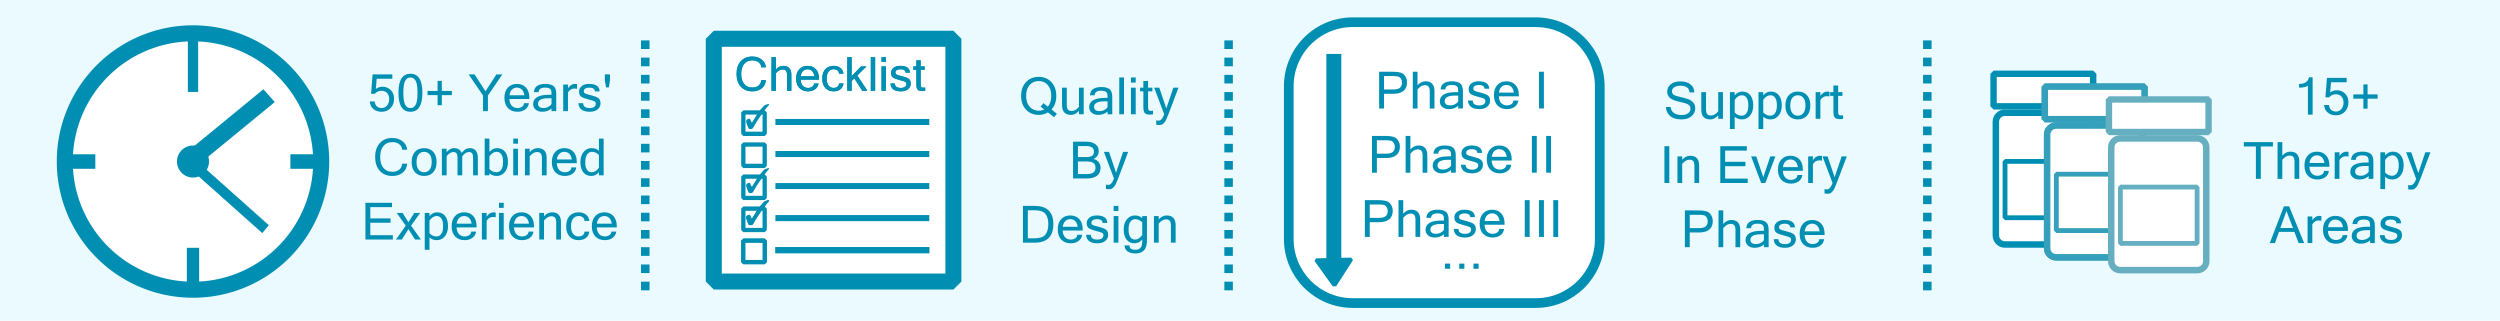 <svg xmlns:inkscape="http://www.inkscape.org/namespaces/inkscape" xmlns:sodipodi="http://sodipodi.sourceforge.net/DTD/sodipodi-0.dtd" xmlns="http://www.w3.org/2000/svg" xmlns:svg="http://www.w3.org/2000/svg" width="780" height="100" viewBox="0 0 206.375 26.458" id="svg1" xml:space="preserve"><defs id="defs1"><rect x="339.394" y="167.424" width="154.545" height="172.727" id="rect2"></rect><rect x="400.704" y="15.493" width="93.662" height="78.169" id="rect67"></rect><rect x="261.881" y="17.327" width="160.891" height="77.723" id="rect13"></rect><rect x="145.049" y="30.198" width="111.386" height="54.455" id="rect12"></rect><rect x="63.861" y="42.079" width="56.931" height="35.644" id="rect10"></rect><rect x="261.881" y="17.327" width="160.891" height="77.723" id="rect17"></rect><rect x="261.881" y="17.327" width="160.891" height="77.723" id="rect65"></rect><rect x="261.881" y="17.327" width="160.891" height="77.723" id="rect83"></rect><rect x="339.394" y="167.424" width="154.545" height="172.727" id="rect7"></rect></defs><g id="layer1"><path id="rect1" style="fill:#ebfaff;stroke-width:2.039;stroke-linecap:square;stroke-linejoin:bevel;stroke-miterlimit:0" d="M 0,0 H 206.375 V 26.458 H 0 Z"></path><path id="path1" style="fill:#ffffff;stroke:#008fb3;stroke-width:1.323;stroke-linecap:square;stroke-linejoin:bevel;stroke-miterlimit:0" d="M 26.516,13.334 A 10.583,10.583 0 0 1 15.933,23.917 10.583,10.583 0 0 1 5.349,13.334 10.583,10.583 0 0 1 15.933,2.751 10.583,10.583 0 0 1 26.516,13.334 Z"></path><path style="fill:#00acb3;fill-opacity:1;stroke:#008fb3;stroke-width:0.851;stroke-linecap:square;stroke-linejoin:bevel;stroke-miterlimit:0;stroke-opacity:1;stroke-dasharray:none" d="m 20.695,2.751 c 0,1.353 0,2.707 0,4.06" id="path2" transform="matrix(1,0,0,0.871,-4.763,1.284)"></path><path style="fill:#00acb3;fill-opacity:1;stroke:#008fb3;stroke-width:1.015;stroke-linecap:square;stroke-linejoin:bevel;stroke-miterlimit:0;stroke-opacity:1;stroke-dasharray:none" d="m 20.695,2.751 c 0,1.353 0,2.707 0,4.06" id="path3" transform="matrix(1,0,0,0.612,-4.763,19.083)"></path><path style="fill:#00acb3;fill-opacity:1;stroke:#008fb3;stroke-width:1.203;stroke-linecap:square;stroke-linejoin:bevel;stroke-miterlimit:0;stroke-opacity:1;stroke-dasharray:none" d="m 20.695,2.751 c 0,1.353 0,2.707 0,4.06" id="path6" transform="matrix(0,1,-0.436,0,27.202,-7.361)"></path><path style="fill:#00acb3;fill-opacity:1;stroke:#008fb3;stroke-width:1.203;stroke-linecap:square;stroke-linejoin:bevel;stroke-miterlimit:0;stroke-opacity:1;stroke-dasharray:none" d="m 20.695,2.751 c 0,1.353 0,2.707 0,4.06" id="path8" transform="matrix(0,1,-0.436,0,8.807,-7.361)"></path><path d="m 306.783,24.824 q 0.852,-0.688 2.125,-0.688 1.43,0 2.492,1.016 1.062,1.008 1.062,2.695 0,1.766 -1.07,2.93 -1.062,1.156 -2.836,1.156 -1.453,0 -2.484,-0.805 -1.031,-0.805 -1.195,-2.398 h 1.523 q 0.125,1.039 0.719,1.547 0.602,0.5 1.438,0.5 1.062,0 1.719,-0.805 0.664,-0.805 0.664,-1.992 0,-1.203 -0.672,-1.898 -0.672,-0.695 -1.742,-0.695 -1.227,0 -2.078,0.945 h -1.156 l 0.484,-6.047 h 6.141 v 1.359 h -4.883 z m 10.766,-4.734 q 3.734,0 3.734,5.938 0,5.906 -3.734,5.906 -3.727,0 -3.727,-5.906 0,-5.938 3.727,-5.938 z m 0,10.688 q 1.086,0 1.648,-1.047 0.562,-1.047 0.562,-3.703 0,-2.664 -0.562,-3.719 -0.562,-1.062 -1.648,-1.062 -1.078,0 -1.641,1.062 -0.562,1.055 -0.562,3.719 0,2.656 0.562,3.703 0.562,1.047 1.641,1.047 z m 12.914,-4.031 h -3.133 v 3.133 h -1.312 v -3.133 h -3.133 v -1.312 h 3.133 v -3.133 h 1.312 v 3.133 h 3.133 z m 0.883,4.992 z m 14.844,-11.453 -4.5,6.602 v 4.852 h -1.516 V 26.887 l -4.5,-6.602 h 1.844 l 3.422,5.273 3.406,-5.273 z m 4.688,11.648 q -1.828,0 -2.938,-1.141 -1.109,-1.148 -1.109,-3.195 0,-2.031 1.07,-3.18 1.078,-1.156 2.812,-1.156 1.773,0 2.828,1.133 1.062,1.133 1.062,3.203 v 0.352 h -6.242 q 0.094,1.438 0.789,2.133 0.703,0.695 1.727,0.695 0.773,0 1.391,-0.391 0.625,-0.398 0.656,-1.125 h 1.523 q -0.172,1.281 -1.164,1.977 -0.984,0.695 -2.406,0.695 z m 2.172,-5.141 q -0.18,-1.195 -0.805,-1.789 -0.625,-0.594 -1.531,-0.594 -0.883,0 -1.516,0.594 -0.633,0.586 -0.805,1.789 z m 8.453,2.766 v -1.836 h -1.008 q -3.203,0 -3.203,1.742 0,0.633 0.469,0.977 0.469,0.336 1.266,0.336 0.727,0 1.406,-0.328 0.68,-0.328 1.07,-0.891 z m 0,1.328 q -1.125,1.047 -2.898,1.047 -1.234,0 -2.031,-0.664 -0.797,-0.672 -0.797,-1.727 0,-2.906 5.008,-2.906 h 0.719 q 0,-0.891 -0.094,-1.289 -0.094,-0.406 -0.523,-0.672 -0.43,-0.266 -1.367,-0.266 -1.969,0 -2.031,1.406 h -1.469 q 0.164,-2.555 3.578,-2.555 1.594,0 2.484,0.633 0.891,0.633 0.891,2.484 v 5.359 h -1.469 z m 7.953,-6.094 q -0.312,-0.094 -0.898,-0.094 -1.125,0 -1.93,1.18 v 5.859 h -1.477 V 23.449 h 1.477 v 1.156 q 0.93,-1.344 2.156,-1.344 0.312,0 0.672,0.062 z m 3.984,7.141 q -3.398,0 -3.555,-2.672 h 1.477 q 0.016,1.516 2.062,1.516 0.914,0 1.391,-0.375 0.484,-0.383 0.484,-0.953 0,-0.562 -0.469,-0.789 -0.469,-0.234 -1.938,-0.602 -1.461,-0.367 -2.141,-0.82 -0.672,-0.453 -0.672,-1.594 0,-1.031 0.836,-1.703 0.844,-0.68 2.25,-0.68 3.258,0 3.328,2.32 h -1.469 q -0.078,-1.172 -1.758,-1.172 -0.742,0 -1.234,0.281 -0.484,0.281 -0.484,0.82 0,0.484 0.375,0.703 0.375,0.211 1.875,0.578 1.508,0.359 2.234,0.844 0.734,0.484 0.734,1.672 0,1.133 -0.906,1.883 -0.898,0.742 -2.422,0.742 z m 6.273,-9.781 -0.352,2.195 h -0.867 l -0.383,-2.195 v -1.867 h 1.602 z m -67.82,29.781 q -2.43,0 -3.883,-1.594 -1.445,-1.602 -1.445,-4.328 0,-2.727 1.445,-4.32 1.453,-1.602 3.883,-1.602 1.867,0 3.18,1.008 1.312,1.008 1.477,2.656 h -1.562 q -0.094,-1.086 -0.945,-1.727 -0.844,-0.641 -2.133,-0.641 -1.742,0 -2.758,1.203 -1.016,1.195 -1.016,3.422 0,2.219 1.008,3.422 1.008,1.203 2.734,1.203 1.344,0 2.172,-0.656 0.828,-0.656 0.938,-1.875 h 1.562 q -0.164,1.828 -1.438,2.828 -1.273,1 -3.219,1 z m 9.922,-8.672 q 1.773,0 2.828,1.133 1.062,1.133 1.062,3.203 0,2.062 -1.062,3.203 -1.055,1.133 -2.828,1.133 -1.766,0 -2.828,-1.133 -1.055,-1.141 -1.055,-3.203 0,-2.07 1.055,-3.203 1.062,-1.133 2.828,-1.133 z m 0,7.516 q 1.055,0 1.711,-0.797 0.656,-0.805 0.656,-2.383 0,-1.586 -0.656,-2.383 -0.656,-0.805 -1.711,-0.805 -1.055,0 -1.711,0.805 -0.656,0.797 -0.656,2.383 0,1.578 0.656,2.383 0.656,0.797 1.711,0.797 z m 16.742,0.961 h -1.477 v -5.359 q 0,-1.031 -0.297,-1.469 -0.297,-0.438 -0.992,-0.438 -1.07,0 -2.102,1.328 v 5.938 h -1.469 v -5.359 q 0,-1.031 -0.297,-1.469 -0.297,-0.438 -1,-0.438 -1.07,0 -2.094,1.328 v 5.938 h -1.477 V 43.449 h 1.477 v 1.055 q 1.047,-1.242 2.32,-1.242 1.82,0 2.32,1.5 0.828,-0.977 1.406,-1.234 0.578,-0.266 1.133,-0.266 2.547,0 2.547,3.055 z m 3.602,-7.297 q 0.984,-1.18 2.367,-1.18 1.625,0 2.516,1.156 0.891,1.148 0.891,3.109 0,2.039 -1,3.227 -0.992,1.18 -2.508,1.18 -1.344,0 -2.266,-0.836 v 0.641 h -1.477 V 40.285 h 1.477 z m 0,5.328 q 0.945,1.008 2.172,1.008 0.953,0 1.516,-0.812 0.562,-0.82 0.562,-2.438 0,-1.531 -0.531,-2.32 -0.531,-0.797 -1.484,-0.797 -1.227,0 -2.234,1.422 z m 8.898,1.969 h -1.477 V 43.449 h 1.477 z m 0,-9.859 h -1.477 v -1.594 h 1.477 z m 3.648,2.625 q 1.102,-1.242 2.477,-1.242 2.805,0 2.805,3.055 v 5.422 h -1.477 v -5.359 q 0,-1.016 -0.367,-1.461 -0.359,-0.445 -1.188,-0.445 -1.125,0 -2.25,1.328 v 5.938 h -1.477 V 43.449 h 1.477 z m 10.945,7.43 q -1.828,0 -2.938,-1.141 -1.109,-1.148 -1.109,-3.195 0,-2.031 1.07,-3.18 1.078,-1.156 2.812,-1.156 1.773,0 2.828,1.133 1.062,1.133 1.062,3.203 v 0.352 h -6.242 q 0.094,1.438 0.789,2.133 0.703,0.695 1.727,0.695 0.773,0 1.391,-0.391 0.625,-0.398 0.656,-1.125 h 1.523 q -0.172,1.281 -1.164,1.977 -0.984,0.695 -2.406,0.695 z m 2.172,-5.141 q -0.18,-1.195 -0.805,-1.789 -0.625,-0.594 -1.531,-0.594 -0.883,0 -1.516,0.594 -0.633,0.586 -0.805,1.789 z m 8.453,2.562 v -3.938 q -0.953,-1.008 -2.18,-1.008 -0.945,0 -1.516,0.82 -0.562,0.812 -0.562,2.43 0,1.531 0.531,2.328 0.539,0.789 1.484,0.789 1.234,0 2.242,-1.422 z m 0,1.391 q -0.984,1.188 -2.367,1.188 -1.625,0 -2.516,-1.156 -0.891,-1.156 -0.891,-3.117 0,-2.031 0.992,-3.211 1,-1.188 2.508,-1.188 1.344,0 2.273,0.828 v -3.805 h 1.469 v 11.453 h -1.469 z m -64.199,20.992 h -8.539 V 60.285 h 8.273 v 1.359 h -6.758 v 3.5 h 6.32 v 1.359 h -6.32 v 3.875 h 7.023 z m 8.742,0 h -1.828 l -2.062,-3.234 -2.062,3.234 h -1.828 l 3.062,-4.305 -2.82,-3.984 h 1.828 l 1.82,2.898 1.82,-2.898 h 1.828 l -2.82,3.969 z m 2.672,-7.297 q 0.984,-1.18 2.367,-1.18 1.625,0 2.516,1.156 0.891,1.148 0.891,3.109 0,2.039 -1,3.227 -0.992,1.18 -2.508,1.18 -1.344,0 -2.266,-0.836 v 3.828 h -1.477 V 63.449 h 1.477 z m 0,5.328 q 0.945,1.008 2.172,1.008 0.953,0 1.516,-0.812 0.562,-0.82 0.562,-2.438 0,-1.531 -0.531,-2.32 -0.531,-0.797 -1.484,-0.797 -1.227,0 -2.234,1.422 z m 10.945,2.164 q -1.828,0 -2.938,-1.141 -1.109,-1.148 -1.109,-3.195 0,-2.031 1.07,-3.18 1.078,-1.156 2.812,-1.156 1.773,0 2.828,1.133 1.062,1.133 1.062,3.203 v 0.352 h -6.242 q 0.094,1.438 0.789,2.133 0.703,0.695 1.727,0.695 0.773,0 1.391,-0.391 0.625,-0.398 0.656,-1.125 h 1.523 q -0.172,1.281 -1.164,1.977 -0.984,0.695 -2.406,0.695 z m 2.172,-5.141 q -0.18,-1.195 -0.805,-1.789 -0.625,-0.594 -1.531,-0.594 -0.883,0 -1.516,0.594 -0.633,0.586 -0.805,1.789 z m 7.508,-2 q -0.312,-0.094 -0.898,-0.094 -1.125,0 -1.93,1.18 v 5.859 h -1.477 V 63.449 h 1.477 v 1.156 q 0.93,-1.344 2.156,-1.344 0.312,0 0.672,0.062 z m 2.5,6.945 h -1.477 V 63.449 h 1.477 z m 0,-9.859 h -1.477 v -1.594 h 1.477 z m 5.695,10.055 q -1.828,0 -2.938,-1.141 -1.109,-1.148 -1.109,-3.195 0,-2.031 1.07,-3.18 1.078,-1.156 2.812,-1.156 1.773,0 2.828,1.133 1.062,1.133 1.062,3.203 v 0.352 h -6.242 q 0.094,1.438 0.789,2.133 0.703,0.695 1.727,0.695 0.773,0 1.391,-0.391 0.625,-0.398 0.656,-1.125 h 1.523 q -0.172,1.281 -1.164,1.977 -0.984,0.695 -2.406,0.695 z m 2.172,-5.141 q -0.18,-1.195 -0.805,-1.789 -0.625,-0.594 -1.531,-0.594 -0.883,0 -1.516,0.594 -0.633,0.586 -0.805,1.789 z m 4.68,-2.289 q 1.102,-1.242 2.477,-1.242 2.805,0 2.805,3.055 v 5.422 h -1.477 v -5.359 q 0,-1.016 -0.367,-1.461 -0.359,-0.445 -1.188,-0.445 -1.125,0 -2.25,1.328 v 5.938 h -1.477 V 63.449 h 1.477 z m 10.781,7.43 q -1.766,0 -2.828,-1.133 -1.055,-1.141 -1.055,-3.203 0,-2.07 1.055,-3.203 1.062,-1.133 2.828,-1.133 1.359,0 2.266,0.688 0.914,0.688 1.078,1.984 h -1.516 q -0.031,-0.742 -0.562,-1.133 -0.523,-0.391 -1.266,-0.391 -1.055,0 -1.711,0.805 -0.656,0.797 -0.656,2.383 0,1.578 0.656,2.383 0.656,0.797 1.711,0.797 0.742,0 1.266,-0.391 0.531,-0.391 0.562,-1.125 h 1.516 q -0.164,1.297 -1.078,1.984 -0.906,0.688 -2.266,0.688 z m 8.164,0 q -1.828,0 -2.938,-1.141 -1.109,-1.148 -1.109,-3.195 0,-2.031 1.07,-3.18 1.078,-1.156 2.812,-1.156 1.773,0 2.828,1.133 1.062,1.133 1.062,3.203 v 0.352 h -6.242 q 0.094,1.438 0.789,2.133 0.703,0.695 1.727,0.695 0.773,0 1.391,-0.391 0.625,-0.398 0.656,-1.125 h 1.523 q -0.172,1.281 -1.164,1.977 -0.984,0.695 -2.406,0.695 z m 2.172,-5.141 q -0.18,-1.195 -0.805,-1.789 -0.625,-0.594 -1.531,-0.594 -0.883,0 -1.516,0.594 -0.633,0.586 -0.805,1.789 z" id="text13" style="font-size:16px;font-family:'Microsoft Sans Serif';-inkscape-font-specification:'Microsoft Sans Serif, Normal';text-align:center;white-space:pre;fill:#008fb3;stroke:#008fb3;stroke-width:0;stroke-linecap:square;stroke-linejoin:bevel;stroke-miterlimit:0" transform="matrix(0.265,0,0,0.265,-50.271,0.764)"></path><g id="text17" style="font-size:16px;font-family:'Microsoft Sans Serif';-inkscape-font-specification:'Microsoft Sans Serif, Normal';text-align:center;white-space:pre;fill:#008fb3;stroke:#008fb3;stroke-width:0;stroke-linecap:square;stroke-linejoin:bevel;stroke-miterlimit:0" transform="matrix(0.265,0,0,0.265,-2.0333333e-7,1.021)"><path d="m 329.24,31.582 -0.898,1.07 -1.891,-1.492 q -1.273,0.773 -2.875,0.773 -2.414,0 -3.953,-1.625 -1.539,-1.633 -1.539,-4.297 0,-2.672 1.539,-4.297 1.539,-1.625 3.953,-1.625 2.406,0 3.938,1.625 1.531,1.625 1.531,4.297 0,2.594 -1.484,4.258 z m -2.82,-2.211 q 1.055,-1.25 1.055,-3.359 0,-2.188 -1.094,-3.406 -1.094,-1.219 -2.789,-1.219 -1.727,0 -2.836,1.219 -1.102,1.219 -1.102,3.406 0,2.18 1.102,3.406 1.102,1.219 2.805,1.219 0.906,0 1.727,-0.383 l -1.141,-0.898 0.898,-1.07 z m 9.695,1.312 q -1.102,1.25 -2.477,1.25 -2.805,0 -2.805,-3.062 V 23.449 h 1.477 v 5.359 q 0,1.016 0.359,1.461 0.359,0.445 1.188,0.445 1.234,0 2.258,-1.328 v -5.938 h 1.469 v 8.289 h -1.469 z m 8.898,-1.125 v -1.836 h -1.008 q -3.203,0 -3.203,1.742 0,0.633 0.469,0.977 0.469,0.336 1.266,0.336 0.727,0 1.406,-0.328 0.68,-0.328 1.07,-0.891 z m 0,1.328 q -1.125,1.047 -2.898,1.047 -1.234,0 -2.031,-0.664 -0.797,-0.672 -0.797,-1.727 0,-2.906 5.008,-2.906 h 0.719 q 0,-0.891 -0.094,-1.289 -0.094,-0.406 -0.523,-0.672 -0.43,-0.266 -1.367,-0.266 -1.969,0 -2.031,1.406 h -1.469 q 0.164,-2.555 3.578,-2.555 1.594,0 2.484,0.633 0.891,0.633 0.891,2.484 v 5.359 h -1.469 z m 5.125,0.852 h -1.477 V 20.285 h 1.477 z m 3.648,0 h -1.477 V 23.449 h 1.477 z m 0,-9.859 h -1.477 v -1.594 h 1.477 z m 5.391,9.875 q -0.484,0.094 -1.055,0.094 -0.906,0 -1.328,-0.32 -0.422,-0.328 -0.523,-0.836 -0.102,-0.508 -0.102,-1.383 V 24.605 h -1.023 v -1.156 h 1.023 v -2.062 h 1.469 v 2.062 h 1.344 v 1.156 h -1.344 v 4.781 q 0,0.852 0.211,1.086 0.219,0.227 0.594,0.227 0.383,0 0.734,-0.062 z m 1.695,1.984 q 1.094,0 1.789,-2 L 359.529,23.449 h 1.594 l 2.195,6.484 2.195,-6.484 h 1.594 l -3.133,8.289 q -0.453,1.188 -0.773,1.828 -0.312,0.648 -0.828,1.086 -0.508,0.445 -1.25,0.445 -0.555,0 -0.953,-0.109 v -1.359 q 0.344,0.109 0.703,0.109 z" id="path15"></path><path d="m 342.834,48.41 q 0,1.609 -1.094,2.469 -1.094,0.859 -3.18,0.859 h -4.289 V 40.285 h 4.078 q 1.828,0 2.875,0.781 1.047,0.781 1.047,2.141 0,1.656 -1.648,2.453 1.109,0.281 1.656,1.039 0.555,0.75 0.555,1.711 z m -7.047,-3.328 h 2.547 q 1.258,0 1.852,-0.398 0.594,-0.406 0.594,-1.344 0,-0.844 -0.578,-1.266 -0.578,-0.43 -2.008,-0.43 h -2.406 z m 0,5.297 h 2.758 q 2.719,0 2.719,-1.969 0,-1.023 -0.633,-1.492 -0.625,-0.477 -2.281,-0.477 h -2.562 z m 9.43,3.359 q 1.094,0 1.789,-2 l -3.133,-8.289 h 1.594 l 2.195,6.484 2.195,-6.484 h 1.594 l -3.133,8.289 q -0.453,1.188 -0.773,1.828 -0.312,0.648 -0.828,1.086 -0.508,0.445 -1.25,0.445 -0.555,0 -0.953,-0.109 v -1.359 q 0.344,0.109 0.703,0.109 z" id="path16"></path><path d="m 318.658,60.285 h 3.633 q 5.836,0 5.836,5.664 0,5.789 -5.836,5.789 h -3.633 z m 1.516,10.094 h 2.086 q 2.492,0 3.398,-1.156 0.906,-1.164 0.906,-3.273 0,-2.055 -0.906,-3.18 -0.898,-1.125 -3.398,-1.125 h -2.086 z m 13.367,1.555 q -1.828,0 -2.938,-1.141 -1.109,-1.148 -1.109,-3.195 0,-2.031 1.07,-3.18 1.078,-1.156 2.812,-1.156 1.773,0 2.828,1.133 1.062,1.133 1.062,3.203 v 0.352 h -6.242 q 0.094,1.438 0.789,2.133 0.703,0.695 1.727,0.695 0.773,0 1.391,-0.391 0.625,-0.398 0.656,-1.125 h 1.523 q -0.172,1.281 -1.164,1.977 -0.984,0.695 -2.406,0.695 z m 2.172,-5.141 q -0.18,-1.195 -0.805,-1.789 -0.625,-0.594 -1.531,-0.594 -0.883,0 -1.516,0.594 -0.633,0.586 -0.805,1.789 z m 6.164,5.141 q -3.398,0 -3.555,-2.672 h 1.477 q 0.016,1.516 2.062,1.516 0.914,0 1.391,-0.375 0.484,-0.383 0.484,-0.953 0,-0.562 -0.469,-0.789 -0.469,-0.234 -1.938,-0.602 -1.461,-0.367 -2.141,-0.82 -0.672,-0.453 -0.672,-1.594 0,-1.031 0.836,-1.703 0.844,-0.68 2.25,-0.68 3.258,0 3.328,2.32 h -1.469 q -0.078,-1.172 -1.758,-1.172 -0.742,0 -1.234,0.281 -0.484,0.281 -0.484,0.82 0,0.484 0.375,0.703 0.375,0.211 1.875,0.578 1.508,0.359 2.234,0.844 0.734,0.484 0.734,1.672 0,1.133 -0.906,1.883 -0.898,0.742 -2.422,0.742 z m 6.516,-0.195 h -1.477 V 63.449 h 1.477 z m 0,-9.859 h -1.477 v -1.594 h 1.477 z m 8.891,9.219 q 0,4 -3.609,4 -1.562,0 -2.469,-0.68 -0.898,-0.68 -0.898,-1.828 h 1.523 q 0,1.359 1.828,1.359 1.031,0 1.594,-0.57 0.562,-0.562 0.562,-2.219 v -0.414 q -0.984,1.188 -2.367,1.188 -1.625,0 -2.516,-1.156 -0.891,-1.156 -0.891,-3.117 0,-2.031 0.992,-3.211 1,-1.188 2.508,-1.188 1.344,0 2.273,0.828 V 63.449 h 1.469 z m -1.469,-1.742 v -3.938 q -0.953,-1.008 -2.18,-1.008 -0.945,0 -1.516,0.82 -0.562,0.812 -0.562,2.43 0,1.531 0.531,2.328 0.539,0.789 1.484,0.789 1.234,0 2.242,-1.422 z m 5.125,-4.852 q 1.102,-1.242 2.477,-1.242 2.805,0 2.805,3.055 v 5.422 h -1.477 v -5.359 q 0,-1.016 -0.367,-1.461 -0.359,-0.445 -1.188,-0.445 -1.125,0 -2.25,1.328 v 5.938 h -1.477 V 63.449 h 1.477 z" id="path17"></path></g><path id="rect24" style="fill:#ffffff;stroke:#008fb3;stroke-width:1.323;stroke-linecap:square;stroke-linejoin:bevel;stroke-miterlimit:0" d="M 58.923,3.201 H 78.702 V 23.241 H 58.923 Z"></path><path id="rect35" style="fill:#ffffff;stroke:#008fb3;stroke-width:0.354;stroke-linecap:square;stroke-linejoin:bevel;stroke-miterlimit:0" d="m 61.362,9.285 h 1.763 v 1.763 h -1.763 z"></path><path style="fill:#ff0000;fill-opacity:1;stroke:#008fb3;stroke-width:0.5;stroke-linecap:square;stroke-linejoin:bevel;stroke-miterlimit:0;stroke-dasharray:none;stroke-opacity:1" d="m 66.203,1.426 c 4.068,0 8.135,0 12.203,0" id="path35" transform="translate(-1.943,8.642)"></path><path id="rect36" style="fill:#ffffff;stroke:#008fb3;stroke-width:0.354;stroke-linecap:square;stroke-linejoin:bevel;stroke-miterlimit:0" d="m 61.362,11.931 h 1.763 v 1.763 h -1.763 z"></path><path style="fill:#ff0000;fill-opacity:1;stroke:#008fb3;stroke-width:0.5;stroke-linecap:square;stroke-linejoin:bevel;stroke-miterlimit:0;stroke-dasharray:none;stroke-opacity:1" d="m 66.203,1.426 c 4.068,0 8.135,0 12.203,0" id="path36" transform="translate(-1.943,11.288)"></path><path id="rect38" style="fill:#ffffff;stroke:#008fb3;stroke-width:0.354;stroke-linecap:square;stroke-linejoin:bevel;stroke-miterlimit:0" d="m 61.362,14.577 h 1.763 v 1.763 h -1.763 z"></path><path style="fill:#ff0000;fill-opacity:1;stroke:#008fb3;stroke-width:0.5;stroke-linecap:square;stroke-linejoin:bevel;stroke-miterlimit:0;stroke-dasharray:none;stroke-opacity:1" d="m 66.203,1.426 c 4.068,0 8.135,0 12.203,0" id="path38" transform="translate(-1.943,13.934)"></path><path id="rect40" style="fill:#ffffff;stroke:#008fb3;stroke-width:0.354;stroke-linecap:square;stroke-linejoin:bevel;stroke-miterlimit:0" d="m 61.362,17.223 h 1.763 v 1.763 h -1.763 z"></path><path style="fill:#ff0000;fill-opacity:1;stroke:#008fb3;stroke-width:0.5;stroke-linecap:square;stroke-linejoin:bevel;stroke-miterlimit:0;stroke-dasharray:none;stroke-opacity:1" d="m 66.203,1.426 c 4.068,0 8.135,0 12.203,0" id="path40" transform="translate(-1.943,16.58)"></path><path id="rect42" style="fill:#ffffff;stroke:#008fb3;stroke-width:0.354;stroke-linecap:square;stroke-linejoin:bevel;stroke-miterlimit:0" d="m 61.362,19.869 h 1.763 v 1.763 h -1.763 z"></path><path style="fill:#ff0000;fill-opacity:1;stroke:#008fb3;stroke-width:0.5;stroke-linecap:square;stroke-linejoin:bevel;stroke-miterlimit:0;stroke-dasharray:none;stroke-opacity:1" d="m 66.203,1.426 c 4.068,0 8.135,0 12.203,0" id="path42" transform="translate(-1.943,19.226)"></path><path id="rect44" style="fill:#ffffff;stroke:#008fb3;stroke-width:0.354;stroke-linecap:square;stroke-linejoin:bevel;stroke-miterlimit:0" d="m 61.362,19.869 h 1.763 v 1.763 h -1.763 z"></path><path style="fill:#ff0000;fill-opacity:1;stroke:#008fb3;stroke-width:0.5;stroke-linecap:square;stroke-linejoin:bevel;stroke-miterlimit:0;stroke-dasharray:none;stroke-opacity:1" d="m 66.203,1.426 c 4.068,0 8.135,0 12.203,0" id="path44" transform="translate(-1.943,19.226)"></path><path style="font-size:3.881px;font-family:'Microsoft Sans Serif';-inkscape-font-specification:'Microsoft Sans Serif, Normal';text-align:center;text-anchor:middle;fill:#008fb3;stroke-width:0.5;stroke-linecap:square;stroke-linejoin:bevel;stroke-miterlimit:0" d="m 62.096,7.54 q -0.589,0 -0.942,-0.387 -0.351,-0.388 -0.351,-1.05 0,-0.661 0.351,-1.048 0.352,-0.388 0.942,-0.388 0.453,0 0.771,0.244 0.318,0.244 0.358,0.644 h -0.379 q -0.023,-0.263 -0.229,-0.419 -0.205,-0.155 -0.517,-0.155 -0.423,0 -0.669,0.292 -0.246,0.29 -0.246,0.83 0,0.538 0.244,0.83 0.244,0.292 0.663,0.292 0.326,0 0.527,-0.159 0.201,-0.159 0.227,-0.455 h 0.379 Q 63.186,7.055 62.877,7.298 62.568,7.54 62.096,7.54 Z m 1.95,-1.802 q 0.267,-0.301 0.601,-0.301 0.68,0 0.68,0.741 V 7.493 H 64.969 V 6.193 q 0,-0.246 -0.089,-0.354 -0.087,-0.108 -0.288,-0.108 -0.273,0 -0.546,0.322 V 7.493 H 63.688 V 4.715 h 0.358 z m 2.655,1.802 q -0.443,0 -0.712,-0.277 -0.269,-0.279 -0.269,-0.775 0,-0.493 0.26,-0.771 0.261,-0.28 0.682,-0.28 0.43,0 0.686,0.275 0.258,0.275 0.258,0.777 v 0.085 h -1.514 q 0.023,0.349 0.191,0.517 0.171,0.169 0.419,0.169 0.188,0 0.337,-0.095 0.152,-0.097 0.159,-0.273 h 0.369 Q 67.525,7.203 67.284,7.371 67.045,7.54 66.7,7.54 Z M 67.227,6.293 Q 67.184,6.003 67.032,5.859 66.88,5.715 66.661,5.715 q -0.214,0 -0.368,0.144 -0.153,0.142 -0.195,0.434 z m 1.592,1.247 q -0.428,0 -0.686,-0.275 -0.256,-0.277 -0.256,-0.777 0,-0.502 0.256,-0.777 0.258,-0.275 0.686,-0.275 0.33,0 0.549,0.167 0.222,0.167 0.261,0.481 h -0.368 q -0.008,-0.18 -0.136,-0.275 -0.127,-0.095 -0.307,-0.095 -0.256,0 -0.415,0.195 -0.159,0.193 -0.159,0.578 0,0.383 0.159,0.578 0.159,0.193 0.415,0.193 0.18,0 0.307,-0.095 0.129,-0.095 0.136,-0.273 h 0.368 Q 69.59,7.207 69.368,7.373 69.149,7.54 68.819,7.54 Z m 2.787,-0.047 H 71.18 L 70.526,6.471 70.302,6.693 V 7.493 H 69.944 V 4.715 h 0.358 v 1.575 l 0.775,-0.807 h 0.451 L 70.767,6.231 Z m 0.637,0 H 71.885 V 4.715 h 0.358 z m 0.885,0 H 72.77 V 5.482 h 0.358 z m 0,-2.391 H 72.77 V 4.715 h 0.358 z M 74.373,7.54 q -0.824,0 -0.862,-0.648 h 0.358 q 0.004,0.368 0.5,0.368 0.222,0 0.337,-0.091 0.117,-0.093 0.117,-0.231 0,-0.136 -0.114,-0.191 Q 74.596,6.689 74.24,6.6 73.886,6.511 73.721,6.401 73.558,6.291 73.558,6.015 q 0,-0.25 0.203,-0.413 0.205,-0.165 0.546,-0.165 0.79,0 0.807,0.563 h -0.356 q -0.019,-0.284 -0.426,-0.284 -0.18,0 -0.299,0.068 -0.117,0.068 -0.117,0.199 0,0.117 0.091,0.171 0.091,0.051 0.455,0.14 0.366,0.087 0.542,0.205 0.178,0.117 0.178,0.405 0,0.275 -0.22,0.457 Q 74.742,7.54 74.373,7.54 Z m 2.003,-0.044 q -0.117,0.023 -0.256,0.023 -0.22,0 -0.322,-0.078 Q 75.695,7.362 75.67,7.239 75.646,7.116 75.646,6.903 V 5.763 h -0.248 V 5.482 h 0.248 V 4.982 h 0.356 v 0.5 h 0.326 v 0.28 h -0.326 v 1.16 q 0,0.207 0.051,0.263 0.053,0.055 0.144,0.055 0.093,0 0.178,-0.015 z" id="text46"></path><path style="font-size:2.822px;font-family:'Microsoft Sans Serif';-inkscape-font-specification:'Microsoft Sans Serif, Normal';text-align:center;text-anchor:middle;fill:#008fb3;stroke-width:0.5;stroke-linecap:square;stroke-linejoin:bevel;stroke-miterlimit:0" d="m 61.601,10.087 q 0,-0.044 -0.011,-0.077 0,-0.099 0.132,-0.176 0.088,-0.044 0.132,-0.044 0.055,0.011 0.077,0.066 0.066,0.154 0.088,0.209 0.022,0.044 0.044,0.044 0.022,0 0.044,-0.033 0.375,-0.661 0.672,-1.025 0.232,-0.276 0.287,-0.32 0.176,-0.132 0.419,-0.143 l 0.011,0.055 q -0.187,0.187 -0.65,0.838 -0.452,0.65 -0.65,1.025 -0.044,0.099 -0.11,0.121 -0.033,0.033 -0.143,0.022 -0.077,0.011 -0.11,-0.022 -0.033,-0.022 -0.066,-0.088 -0.11,-0.265 -0.165,-0.452 z" id="text47"></path><path style="font-size:2.822px;font-family:'Microsoft Sans Serif';-inkscape-font-specification:'Microsoft Sans Serif, Normal';text-align:center;text-anchor:middle;fill:#008fb3;stroke-width:0.5;stroke-linecap:square;stroke-linejoin:bevel;stroke-miterlimit:0" d="m 61.601,15.379 q 0,-0.044 -0.011,-0.077 0,-0.099 0.132,-0.176 0.088,-0.044 0.132,-0.044 0.055,0.011 0.077,0.066 0.066,0.154 0.088,0.209 0.022,0.044 0.044,0.044 0.022,0 0.044,-0.033 0.375,-0.661 0.672,-1.025 0.232,-0.276 0.287,-0.32 0.176,-0.132 0.419,-0.143 l 0.011,0.055 q -0.187,0.187 -0.65,0.838 -0.452,0.65 -0.65,1.025 -0.044,0.099 -0.11,0.121 -0.033,0.033 -0.143,0.022 -0.077,0.011 -0.11,-0.022 -0.033,-0.022 -0.066,-0.088 -0.11,-0.265 -0.165,-0.452 z" id="text48"></path><path style="font-size:2.822px;font-family:'Microsoft Sans Serif';-inkscape-font-specification:'Microsoft Sans Serif, Normal';text-align:center;text-anchor:middle;fill:#008fb3;stroke-width:0.5;stroke-linecap:square;stroke-linejoin:bevel;stroke-miterlimit:0" d="m 61.601,18.024 q 0,-0.044 -0.011,-0.077 0,-0.099 0.132,-0.176 0.088,-0.044 0.132,-0.044 0.055,0.011 0.077,0.066 0.066,0.154 0.088,0.209 0.022,0.044 0.044,0.044 0.022,0 0.044,-0.033 0.375,-0.661 0.672,-1.025 0.232,-0.276 0.287,-0.32 0.176,-0.132 0.419,-0.143 l 0.011,0.055 q -0.187,0.187 -0.65,0.838 -0.452,0.65 -0.65,1.025 -0.044,0.099 -0.11,0.121 -0.033,0.033 -0.143,0.022 -0.077,0.011 -0.11,-0.022 -0.033,-0.022 -0.066,-0.088 -0.11,-0.265 -0.165,-0.452 z" id="text49"></path><path style="font-size:2.822px;font-family:'Microsoft Sans Serif';-inkscape-font-specification:'Microsoft Sans Serif, Normal';text-align:center;text-anchor:middle;fill:#008fb3;stroke-width:0.5;stroke-linecap:square;stroke-linejoin:bevel;stroke-miterlimit:0" d="m 61.601,18.024 q 0,-0.044 -0.011,-0.077 0,-0.099 0.132,-0.176 0.088,-0.044 0.132,-0.044 0.055,0.011 0.077,0.066 0.066,0.154 0.088,0.209 0.022,0.044 0.044,0.044 0.022,0 0.044,-0.033 0.375,-0.661 0.672,-1.025 0.232,-0.276 0.287,-0.32 0.176,-0.132 0.419,-0.143 l 0.011,0.055 q -0.187,0.187 -0.65,0.838 -0.452,0.65 -0.65,1.025 -0.044,0.099 -0.11,0.121 -0.033,0.033 -0.143,0.022 -0.077,0.011 -0.11,-0.022 -0.033,-0.022 -0.066,-0.088 -0.11,-0.265 -0.165,-0.452 z" id="text50"></path><path style="fill:#008fb3;fill-opacity:1;stroke:none;stroke-width:0.5;stroke-linecap:square;stroke-linejoin:bevel;stroke-miterlimit:0;stroke-dasharray:none;stroke-opacity:1" d="m 56.457,0 c 0,8.757 0,17.515 0,26.272" id="path50" transform="translate(1.058)"></path><path style="fill:#008fb3;fill-opacity:1;stroke:none;stroke-width:1;stroke-linecap:square;stroke-linejoin:bevel;stroke-miterlimit:0;stroke-dasharray:none;stroke-opacity:1" d="m 56.457,0 c 0,8.757 0,17.515 0,26.272" id="path51" transform="translate(1.058)"></path><path style="fill:#008fb3;fill-opacity:1;stroke:none;stroke-width:2;stroke-linecap:square;stroke-linejoin:bevel;stroke-miterlimit:0;stroke-dasharray:none;stroke-opacity:1" d="m 56.084,2.609 c 0,7.205 0,14.409 0,21.614" id="path52" transform="translate(1.058)"></path><path style="fill:#008fb3;fill-opacity:1;stroke:#008fb3;stroke-width:0.703;stroke-linecap:square;stroke-linejoin:bevel;stroke-miterlimit:0;stroke-dasharray:0.703, 2.109;stroke-dashoffset:14.058;stroke-opacity:1" d="m 122.044,12.111 c 13.415,0 26.831,0 40.246,0" id="path53" transform="matrix(0,-0.506,1,0,41.156,85.542)"></path><g id="text65" style="font-size:16px;font-family:'Microsoft Sans Serif';-inkscape-font-specification:'Microsoft Sans Serif, Normal';text-align:center;white-space:pre;fill:#008fb3;stroke:#008fb3;stroke-width:0;stroke-linecap:square;stroke-linejoin:bevel;stroke-miterlimit:0" transform="matrix(0.265,0,0,0.265,54.042,1.394)"><path d="m 319.908,31.934 q -2.422,0 -3.625,-1.086 -1.195,-1.086 -1.258,-2.789 h 1.461 q 0.117,1.281 1.062,1.898 0.953,0.609 2.297,0.609 1.273,0 2.047,-0.523 0.781,-0.523 0.781,-1.422 0,-0.945 -0.805,-1.375 -0.805,-0.43 -2.773,-0.844 -1.961,-0.422 -2.82,-1.164 -0.852,-0.742 -0.852,-1.977 0,-1.391 1.109,-2.281 1.117,-0.891 2.961,-0.891 1.938,0 3.125,0.898 1.188,0.898 1.258,2.539 h -1.477 q -0.227,-2.078 -2.844,-2.078 -1.266,0 -1.961,0.477 -0.695,0.477 -0.695,1.266 0,0.719 0.555,1.078 0.562,0.359 2.086,0.695 1.531,0.336 2.43,0.664 0.898,0.328 1.539,1.023 0.641,0.688 0.641,1.852 0,1.477 -1.18,2.453 -1.172,0.977 -3.062,0.977 z m 11.406,-1.25 q -1.102,1.25 -2.477,1.25 -2.805,0 -2.805,-3.062 V 23.449 h 1.477 v 5.359 q 0,1.016 0.359,1.461 0.359,0.445 1.188,0.445 1.234,0 2.258,-1.328 v -5.938 h 1.469 v 8.289 h -1.469 z m 5.125,-6.242 q 0.984,-1.18 2.367,-1.18 1.625,0 2.516,1.156 0.891,1.148 0.891,3.109 0,2.039 -1,3.227 -0.992,1.18 -2.508,1.18 -1.344,0 -2.266,-0.836 v 3.828 h -1.477 V 23.449 h 1.477 z m 0,5.328 q 0.945,1.008 2.172,1.008 0.953,0 1.516,-0.812 0.562,-0.82 0.562,-2.438 0,-1.531 -0.531,-2.32 -0.531,-0.797 -1.484,-0.797 -1.227,0 -2.234,1.422 z m 8.898,-5.328 q 0.984,-1.18 2.367,-1.18 1.625,0 2.516,1.156 0.891,1.148 0.891,3.109 0,2.039 -1,3.227 -0.992,1.18 -2.508,1.18 -1.344,0 -2.266,-0.836 v 3.828 h -1.477 V 23.449 h 1.477 z m 0,5.328 q 0.945,1.008 2.172,1.008 0.953,0 1.516,-0.812 0.562,-0.82 0.562,-2.438 0,-1.531 -0.531,-2.32 -0.531,-0.797 -1.484,-0.797 -1.227,0 -2.234,1.422 z m 10.781,-6.508 q 1.773,0 2.828,1.133 1.062,1.133 1.062,3.203 0,2.062 -1.062,3.203 -1.055,1.133 -2.828,1.133 -1.766,0 -2.828,-1.133 -1.055,-1.141 -1.055,-3.203 0,-2.07 1.055,-3.203 1.062,-1.133 2.828,-1.133 z m 0,7.516 q 1.055,0 1.711,-0.797 0.656,-0.805 0.656,-2.383 0,-1.586 -0.656,-2.383 -0.656,-0.805 -1.711,-0.805 -1.055,0 -1.711,0.805 -0.656,0.797 -0.656,2.383 0,1.578 0.656,2.383 0.656,0.797 1.711,0.797 z m 9.844,-5.984 q -0.312,-0.094 -0.898,-0.094 -1.125,0 -1.93,1.18 v 5.859 H 361.658 V 23.449 h 1.477 v 1.156 q 0.93,-1.344 2.156,-1.344 0.312,0 0.672,0.062 z m 4.242,6.961 q -0.484,0.094 -1.055,0.094 -0.906,0 -1.328,-0.32 -0.422,-0.328 -0.523,-0.836 -0.102,-0.508 -0.102,-1.383 V 24.605 h -1.023 v -1.156 h 1.023 v -2.062 h 1.469 v 2.062 h 1.344 v 1.156 h -1.344 v 4.781 q 0,0.852 0.211,1.086 0.219,0.227 0.594,0.227 0.383,0 0.734,-0.062 z" id="path12"></path><path d="m 316.072,51.738 h -1.523 V 40.285 h 1.523 z m 4.016,-7.234 q 1.102,-1.242 2.477,-1.242 2.805,0 2.805,3.055 v 5.422 h -1.477 v -5.359 q 0,-1.016 -0.367,-1.461 -0.359,-0.445 -1.188,-0.445 -1.125,0 -2.25,1.328 v 5.938 h -1.477 V 43.449 h 1.477 z m 6.336,7.234 z m 14.07,0 h -8.539 V 40.285 h 8.273 v 1.359 h -6.758 v 3.5 h 6.32 v 1.359 h -6.32 v 3.875 h 7.023 z m 8.641,-8.289 -3.133,8.289 h -1.312 l -3.133,-8.289 h 1.594 l 2.195,6.484 2.195,-6.484 z m 4.82,8.484 q -1.828,0 -2.938,-1.141 -1.109,-1.148 -1.109,-3.195 0,-2.031 1.07,-3.18 1.078,-1.156 2.812,-1.156 1.773,0 2.828,1.133 1.062,1.133 1.062,3.203 v 0.352 h -6.242 q 0.094,1.438 0.789,2.133 0.703,0.695 1.727,0.695 0.773,0 1.391,-0.391 0.625,-0.398 0.656,-1.125 h 1.523 q -0.172,1.281 -1.164,1.977 -0.984,0.695 -2.406,0.695 z m 2.172,-5.141 q -0.18,-1.195 -0.805,-1.789 -0.625,-0.594 -1.531,-0.594 -0.883,0 -1.516,0.594 -0.633,0.586 -0.805,1.789 z m 7.508,-2 q -0.312,-0.094 -0.898,-0.094 -1.125,0 -1.93,1.18 v 5.859 h -1.477 V 43.449 h 1.477 v 1.156 q 0.93,-1.344 2.156,-1.344 0.312,0 0.672,0.062 z m 1.492,8.945 q 1.094,0 1.789,-2 L 363.783,43.449 h 1.594 l 2.195,6.484 2.195,-6.484 h 1.594 l -3.133,8.289 q -0.453,1.188 -0.773,1.828 -0.312,0.648 -0.828,1.086 -0.508,0.445 -1.25,0.445 -0.555,0 -0.953,-0.109 v -1.359 q 0.344,0.109 0.703,0.109 z" id="path13"></path><path d="m 320.924,60.285 h 4.273 q 1.406,0 2.352,0.266 0.953,0.258 1.508,1.133 0.555,0.867 0.555,1.945 0,1.734 -1.102,2.633 -1.102,0.898 -3.188,0.898 h -2.883 v 4.578 h -1.516 z m 1.516,5.516 h 2.898 q 1.461,0 2.078,-0.547 0.625,-0.547 0.625,-1.578 0,-0.688 -0.344,-1.219 -0.344,-0.531 -0.875,-0.672 -0.523,-0.141 -1.516,-0.141 h -2.867 z m 10.438,-1.297 q 1.102,-1.242 2.477,-1.242 2.805,0 2.805,3.055 v 5.422 h -1.477 v -5.359 q 0,-1.016 -0.367,-1.461 -0.359,-0.445 -1.188,-0.445 -1.125,0 -2.25,1.328 v 5.938 h -1.477 V 60.285 h 1.477 z m 12.672,5.055 v -1.836 h -1.008 q -3.203,0 -3.203,1.742 0,0.633 0.469,0.977 0.469,0.336 1.266,0.336 0.727,0 1.406,-0.328 0.68,-0.328 1.07,-0.891 z m 0,1.328 q -1.125,1.047 -2.898,1.047 -1.234,0 -2.031,-0.664 -0.797,-0.672 -0.797,-1.727 0,-2.906 5.008,-2.906 h 0.719 q 0,-0.891 -0.094,-1.289 -0.094,-0.406 -0.523,-0.672 -0.43,-0.266 -1.367,-0.266 -1.969,0 -2.031,1.406 h -1.469 q 0.164,-2.555 3.578,-2.555 1.594,0 2.484,0.633 0.891,0.633 0.891,2.484 v 5.359 h -1.469 z m 6.609,1.047 q -3.398,0 -3.555,-2.672 h 1.477 q 0.016,1.516 2.062,1.516 0.914,0 1.391,-0.375 0.484,-0.383 0.484,-0.953 0,-0.562 -0.469,-0.789 -0.469,-0.234 -1.938,-0.602 -1.461,-0.367 -2.141,-0.82 -0.672,-0.453 -0.672,-1.594 0,-1.031 0.836,-1.703 0.844,-0.68 2.25,-0.68 3.258,0 3.328,2.32 h -1.469 q -0.078,-1.172 -1.758,-1.172 -0.742,0 -1.234,0.281 -0.484,0.281 -0.484,0.82 0,0.484 0.375,0.703 0.375,0.211 1.875,0.578 1.508,0.359 2.234,0.844 0.734,0.484 0.734,1.672 0,1.133 -0.906,1.883 -0.898,0.742 -2.422,0.742 z m 8.562,0 q -1.828,0 -2.938,-1.141 -1.109,-1.148 -1.109,-3.195 0,-2.031 1.07,-3.18 1.078,-1.156 2.812,-1.156 1.773,0 2.828,1.133 1.062,1.133 1.062,3.203 v 0.352 h -6.242 q 0.094,1.438 0.789,2.133 0.703,0.695 1.727,0.695 0.773,0 1.391,-0.391 0.625,-0.398 0.656,-1.125 h 1.523 q -0.172,1.281 -1.164,1.977 -0.984,0.695 -2.406,0.695 z m 2.172,-5.141 q -0.18,-1.195 -0.805,-1.789 -0.625,-0.594 -1.531,-0.594 -0.883,0 -1.516,0.594 -0.633,0.586 -0.805,1.789 z" id="path14"></path></g><path style="font-size:3.881px;font-family:'Microsoft Sans Serif';-inkscape-font-specification:'Microsoft Sans Serif, Normal';text-align:center;text-anchor:middle;fill:#008fb3;stroke-width:0.5;stroke-linecap:square;stroke-linejoin:bevel;stroke-miterlimit:0" d="m 62.096,7.54 q -0.589,0 -0.942,-0.387 -0.351,-0.388 -0.351,-1.05 0,-0.661 0.351,-1.048 0.352,-0.388 0.942,-0.388 0.453,0 0.771,0.244 0.318,0.244 0.358,0.644 h -0.379 q -0.023,-0.263 -0.229,-0.419 -0.205,-0.155 -0.517,-0.155 -0.423,0 -0.669,0.292 -0.246,0.29 -0.246,0.83 0,0.538 0.244,0.83 0.244,0.292 0.663,0.292 0.326,0 0.527,-0.159 0.201,-0.159 0.227,-0.455 h 0.379 Q 63.186,7.055 62.877,7.298 62.568,7.54 62.096,7.54 Z m 1.95,-1.802 q 0.267,-0.301 0.601,-0.301 0.68,0 0.68,0.741 V 7.493 H 64.969 V 6.193 q 0,-0.246 -0.089,-0.354 -0.087,-0.108 -0.288,-0.108 -0.273,0 -0.546,0.322 V 7.493 H 63.688 V 4.715 h 0.358 z m 2.655,1.802 q -0.443,0 -0.712,-0.277 -0.269,-0.279 -0.269,-0.775 0,-0.493 0.26,-0.771 0.261,-0.28 0.682,-0.28 0.43,0 0.686,0.275 0.258,0.275 0.258,0.777 v 0.085 h -1.514 q 0.023,0.349 0.191,0.517 0.171,0.169 0.419,0.169 0.188,0 0.337,-0.095 0.152,-0.097 0.159,-0.273 h 0.369 Q 67.525,7.203 67.284,7.371 67.045,7.54 66.7,7.54 Z M 67.227,6.293 Q 67.184,6.003 67.032,5.859 66.88,5.715 66.661,5.715 q -0.214,0 -0.368,0.144 -0.153,0.142 -0.195,0.434 z m 1.592,1.247 q -0.428,0 -0.686,-0.275 -0.256,-0.277 -0.256,-0.777 0,-0.502 0.256,-0.777 0.258,-0.275 0.686,-0.275 0.33,0 0.549,0.167 0.222,0.167 0.261,0.481 h -0.368 q -0.008,-0.18 -0.136,-0.275 -0.127,-0.095 -0.307,-0.095 -0.256,0 -0.415,0.195 -0.159,0.193 -0.159,0.578 0,0.383 0.159,0.578 0.159,0.193 0.415,0.193 0.18,0 0.307,-0.095 0.129,-0.095 0.136,-0.273 h 0.368 Q 69.59,7.207 69.368,7.373 69.149,7.54 68.819,7.54 Z m 2.787,-0.047 H 71.18 L 70.526,6.471 70.302,6.693 V 7.493 H 69.944 V 4.715 h 0.358 v 1.575 l 0.775,-0.807 h 0.451 L 70.767,6.231 Z m 0.637,0 H 71.885 V 4.715 h 0.358 z m 0.885,0 H 72.77 V 5.482 h 0.358 z m 0,-2.391 H 72.77 V 4.715 h 0.358 z M 74.373,7.54 q -0.824,0 -0.862,-0.648 h 0.358 q 0.004,0.368 0.5,0.368 0.222,0 0.337,-0.091 0.117,-0.093 0.117,-0.231 0,-0.136 -0.114,-0.191 Q 74.596,6.689 74.24,6.6 73.886,6.511 73.721,6.401 73.558,6.291 73.558,6.015 q 0,-0.25 0.203,-0.413 0.205,-0.165 0.546,-0.165 0.79,0 0.807,0.563 h -0.356 q -0.019,-0.284 -0.426,-0.284 -0.18,0 -0.299,0.068 -0.117,0.068 -0.117,0.199 0,0.117 0.091,0.171 0.091,0.051 0.455,0.14 0.366,0.087 0.542,0.205 0.178,0.117 0.178,0.405 0,0.275 -0.22,0.457 Q 74.742,7.54 74.373,7.54 Z m 2.003,-0.044 q -0.117,0.023 -0.256,0.023 -0.22,0 -0.322,-0.078 Q 75.695,7.362 75.67,7.239 75.646,7.116 75.646,6.903 V 5.763 h -0.248 V 5.482 h 0.248 V 4.982 h 0.356 v 0.5 h 0.326 v 0.28 h -0.326 v 1.16 q 0,0.207 0.051,0.263 0.053,0.055 0.144,0.055 0.093,0 0.178,-0.015 z" id="text66"></path><path id="rect68" style="fill:#ffffff;stroke:#008fb3;stroke-width:0.8;stroke-linecap:square;stroke-linejoin:bevel;stroke-miterlimit:0" d="m 111.68,1.834 h 15.089 c 2.932,0 5.292,2.36 5.292,5.292 V 19.726 c 0,2.932 -2.36,5.292 -5.292,5.292 h -15.089 c -2.932,0 -5.292,-2.36 -5.292,-5.292 V 7.125 c 0,-2.932 2.36,-5.292 5.292,-5.292 z"></path><path style="fill:#008fb3;fill-opacity:1;stroke:#008fb3;stroke-width:1.234;stroke-linecap:square;stroke-linejoin:bevel;stroke-miterlimit:0;stroke-dasharray:none;stroke-opacity:1" d="m 122.044,12.111 c 13.415,0 26.831,0 40.246,0" id="path67" transform="matrix(0,-0.421,1,0,97.997,73.036)"></path><path id="path68" style="fill:#008fb3;stroke:#008fb3;stroke-linecap:square;stroke-linejoin:bevel;stroke-miterlimit:0" transform="matrix(0.215,0.209,-0.246,0.183,93.558,-3.905)" d="m 107.929,26.851 -8.73,-1.509 5.672,-6.806 z"></path><g id="g71" transform="translate(10.583)"><path id="rect69" style="fill:#ffffff;stroke:#008fb3;stroke-width:0.529;stroke-linecap:square;stroke-linejoin:bevel;stroke-miterlimit:0" d="m 153.985,6.094 h 8.224 V 8.778 h -8.224 z"></path><path id="rect71" style="fill:#ffffff;stroke:#008fb3;stroke-width:0.535;stroke-linecap:square;stroke-linejoin:bevel;stroke-miterlimit:0" d="m 154.919,9.308 h 6.357 c 0.412,0 0.744,0.332 0.744,0.744 v 9.386 c 0,0.412 -0.332,0.744 -0.744,0.744 h -6.357 c -0.412,0 -0.744,-0.332 -0.744,-0.744 V 10.052 c 0,-0.412 0.332,-0.744 0.744,-0.744 z"></path><path id="rect70" style="fill:#ffffff;stroke:#008fb3;stroke-width:0.397;stroke-linecap:square;stroke-linejoin:bevel;stroke-miterlimit:0" d="m 154.932,13.323 h 6.33 v 4.652 h -6.33 z"></path></g><g id="g74" transform="translate(14.817,1.058)" style="stroke:#35a0bb;stroke-opacity:1"><path id="rect72" style="fill:#ffffff;stroke-width:0.529;stroke-linecap:square;stroke-linejoin:bevel;stroke-miterlimit:0" d="m 153.985,6.094 h 8.224 V 8.778 h -8.224 z"></path><path id="rect73" style="fill:#ffffff;stroke-width:0.535;stroke-linecap:square;stroke-linejoin:bevel;stroke-miterlimit:0" d="m 154.919,9.308 h 6.357 c 0.412,0 0.744,0.332 0.744,0.744 v 9.386 c 0,0.412 -0.332,0.744 -0.744,0.744 h -6.357 c -0.412,0 -0.744,-0.332 -0.744,-0.744 V 10.052 c 0,-0.412 0.332,-0.744 0.744,-0.744 z"></path><path id="rect74" style="fill:#ffffff;stroke-width:0.397;stroke-linecap:square;stroke-linejoin:bevel;stroke-miterlimit:0" d="m 154.932,13.323 h 6.33 v 4.652 h -6.33 z"></path></g><g id="g77" transform="translate(14.817,1.058)" style="stroke:#35a0bb;stroke-opacity:1"><path id="rect75" style="fill:#ffffff;stroke-width:0.529;stroke-linecap:square;stroke-linejoin:bevel;stroke-miterlimit:0" d="m 153.985,6.094 h 8.224 V 8.778 h -8.224 z"></path><path id="rect76" style="fill:#ffffff;stroke-width:0.535;stroke-linecap:square;stroke-linejoin:bevel;stroke-miterlimit:0" d="m 154.919,9.308 h 6.357 c 0.412,0 0.744,0.332 0.744,0.744 v 9.386 c 0,0.412 -0.332,0.744 -0.744,0.744 h -6.357 c -0.412,0 -0.744,-0.332 -0.744,-0.744 V 10.052 c 0,-0.412 0.332,-0.744 0.744,-0.744 z"></path><path id="rect77" style="fill:#ffffff;stroke-width:0.397;stroke-linecap:square;stroke-linejoin:bevel;stroke-miterlimit:0" d="m 154.932,13.323 h 6.33 v 4.652 h -6.33 z"></path></g><g id="g80" transform="translate(20.108,2.117)" style="stroke:#66afc1;stroke-opacity:1"><path id="rect78" style="fill:#ffffff;stroke-width:0.529;stroke-linecap:square;stroke-linejoin:bevel;stroke-miterlimit:0" d="m 153.985,6.094 h 8.224 V 8.778 h -8.224 z"></path><path id="rect79" style="fill:#ffffff;stroke-width:0.535;stroke-linecap:square;stroke-linejoin:bevel;stroke-miterlimit:0" d="m 154.919,9.308 h 6.357 c 0.412,0 0.744,0.332 0.744,0.744 v 9.386 c 0,0.412 -0.332,0.744 -0.744,0.744 h -6.357 c -0.412,0 -0.744,-0.332 -0.744,-0.744 V 10.052 c 0,-0.412 0.332,-0.744 0.744,-0.744 z"></path><path id="rect80" style="fill:#ffffff;stroke-width:0.397;stroke-linecap:square;stroke-linejoin:bevel;stroke-miterlimit:0" d="m 154.932,13.323 h 6.33 v 4.652 h -6.33 z"></path></g><g id="text83" style="font-size:16px;font-family:'Microsoft Sans Serif';-inkscape-font-specification:'Microsoft Sans Serif, Normal';text-align:center;white-space:pre;fill:#008fb3;stroke:#008fb3;stroke-width:0;stroke-linecap:square;stroke-linejoin:bevel;stroke-miterlimit:0" transform="matrix(0.265,0,0,0.265,102.196,1.055)"><path d="m 334.756,31.738 h -1.469 V 22.73 q -0.891,0.594 -2.758,0.594 v -1.156 q 2.695,0 3.094,-2.078 h 1.133 z m 5.477,-6.914 q 0.852,-0.688 2.125,-0.688 1.43,0 2.492,1.016 1.062,1.008 1.062,2.695 0,1.766 -1.07,2.93 -1.062,1.156 -2.836,1.156 -1.453,0 -2.484,-0.805 -1.031,-0.805 -1.195,-2.398 h 1.523 q 0.125,1.039 0.719,1.547 0.602,0.5 1.438,0.5 1.062,0 1.719,-0.805 0.664,-0.805 0.664,-1.992 0,-1.203 -0.672,-1.898 -0.672,-0.695 -1.742,-0.695 -1.227,0 -2.078,0.945 h -1.156 l 0.484,-6.047 h 6.141 v 1.359 h -4.883 z m 14.781,1.922 h -3.133 v 3.133 h -1.312 v -3.133 h -3.133 v -1.312 h 3.133 v -3.133 h 1.312 v 3.133 h 3.133 z" id="path9"></path><path d="m 322.4,41.644 h -3.789 v 10.094 h -1.523 v -10.094 h -3.758 v -1.359 h 9.07 z m 2.914,2.859 q 1.102,-1.242 2.477,-1.242 2.805,0 2.805,3.055 v 5.422 h -1.477 v -5.359 q 0,-1.016 -0.367,-1.461 -0.359,-0.445 -1.188,-0.445 -1.125,0 -2.25,1.328 v 5.938 h -1.477 V 40.285 h 1.477 z m 10.945,7.43 q -1.828,0 -2.938,-1.141 -1.109,-1.148 -1.109,-3.195 0,-2.031 1.07,-3.18 1.078,-1.156 2.812,-1.156 1.773,0 2.828,1.133 1.062,1.133 1.062,3.203 v 0.352 h -6.242 q 0.094,1.438 0.789,2.133 0.703,0.695 1.727,0.695 0.773,0 1.391,-0.391 0.625,-0.398 0.656,-1.125 h 1.523 q -0.172,1.281 -1.164,1.977 -0.984,0.695 -2.406,0.695 z m 2.172,-5.141 q -0.18,-1.195 -0.805,-1.789 -0.625,-0.594 -1.531,-0.594 -0.883,0 -1.516,0.594 -0.633,0.586 -0.805,1.789 z m 7.508,-2 q -0.312,-0.094 -0.898,-0.094 -1.125,0 -1.93,1.18 v 5.859 h -1.477 V 43.449 h 1.477 v 1.156 q 0.93,-1.344 2.156,-1.344 0.312,0 0.672,0.062 z m 6.273,4.766 v -1.836 h -1.008 q -3.203,0 -3.203,1.742 0,0.633 0.469,0.977 0.469,0.336 1.266,0.336 0.727,0 1.406,-0.328 0.68,-0.328 1.07,-0.891 z m 0,1.328 q -1.125,1.047 -2.898,1.047 -1.234,0 -2.031,-0.664 -0.797,-0.672 -0.797,-1.727 0,-2.906 5.008,-2.906 h 0.719 q 0,-0.891 -0.094,-1.289 -0.094,-0.406 -0.523,-0.672 -0.43,-0.266 -1.367,-0.266 -1.969,0 -2.031,1.406 h -1.469 q 0.164,-2.555 3.578,-2.555 1.594,0 2.484,0.633 0.891,0.633 0.891,2.484 v 5.359 h -1.469 z m 5.125,-6.445 q 0.984,-1.18 2.367,-1.18 1.625,0 2.516,1.156 0.891,1.148 0.891,3.109 0,2.039 -1,3.227 -0.992,1.18 -2.508,1.18 -1.344,0 -2.266,-0.836 v 3.828 h -1.477 V 43.449 h 1.477 z m 0,5.328 q 0.945,1.008 2.172,1.008 0.953,0 1.516,-0.812 0.562,-0.82 0.562,-2.438 0,-1.531 -0.531,-2.32 -0.531,-0.797 -1.484,-0.797 -1.227,0 -2.234,1.422 z m 7.891,3.969 q 1.094,0 1.789,-2 l -3.133,-8.289 h 1.594 l 2.195,6.484 2.195,-6.484 h 1.594 l -3.133,8.289 q -0.453,1.188 -0.773,1.828 -0.312,0.648 -0.828,1.086 -0.508,0.445 -1.25,0.445 -0.555,0 -0.953,-0.109 v -1.359 q 0.344,0.109 0.703,0.109 z" id="path10"></path><path d="m 328.631,67.051 -2.016,-5.312 -1.922,5.312 z m 3.484,4.688 h -1.711 l -1.328,-3.484 h -4.797 l -1.266,3.484 h -1.602 l 4.398,-11.453 h 1.633 z m 5.375,-6.945 q -0.312,-0.094 -0.898,-0.094 -1.125,0 -1.93,1.18 v 5.859 h -1.477 V 63.449 h 1.477 v 1.156 q 0.93,-1.344 2.156,-1.344 0.312,0 0.672,0.062 z m 4.547,7.141 q -1.828,0 -2.938,-1.141 -1.109,-1.148 -1.109,-3.195 0,-2.031 1.07,-3.18 1.078,-1.156 2.812,-1.156 1.773,0 2.828,1.133 1.062,1.133 1.062,3.203 v 0.352 h -6.242 q 0.094,1.438 0.789,2.133 0.703,0.695 1.727,0.695 0.773,0 1.391,-0.391 0.625,-0.398 0.656,-1.125 h 1.523 q -0.172,1.281 -1.164,1.977 -0.984,0.695 -2.406,0.695 z m 2.172,-5.141 q -0.18,-1.195 -0.805,-1.789 -0.625,-0.594 -1.531,-0.594 -0.883,0 -1.516,0.594 -0.633,0.586 -0.805,1.789 z m 8.453,2.766 v -1.836 h -1.008 q -3.203,0 -3.203,1.742 0,0.633 0.469,0.977 0.469,0.336 1.266,0.336 0.727,0 1.406,-0.328 0.68,-0.328 1.07,-0.891 z m 0,1.328 q -1.125,1.047 -2.898,1.047 -1.234,0 -2.031,-0.664 -0.797,-0.672 -0.797,-1.727 0,-2.906 5.008,-2.906 h 0.719 q 0,-0.891 -0.094,-1.289 -0.094,-0.406 -0.523,-0.672 -0.43,-0.266 -1.367,-0.266 -1.969,0 -2.031,1.406 h -1.469 q 0.164,-2.555 3.578,-2.555 1.594,0 2.484,0.633 0.891,0.633 0.891,2.484 v 5.359 h -1.469 z m 6.609,1.047 q -3.398,0 -3.555,-2.672 h 1.477 q 0.016,1.516 2.062,1.516 0.914,0 1.391,-0.375 0.484,-0.383 0.484,-0.953 0,-0.562 -0.469,-0.789 -0.469,-0.234 -1.938,-0.602 -1.461,-0.367 -2.141,-0.82 -0.672,-0.453 -0.672,-1.594 0,-1.031 0.836,-1.703 0.844,-0.68 2.25,-0.68 3.258,0 3.328,2.32 h -1.469 q -0.078,-1.172 -1.758,-1.172 -0.742,0 -1.234,0.281 -0.484,0.281 -0.484,0.82 0,0.484 0.375,0.703 0.375,0.211 1.875,0.578 1.508,0.359 2.234,0.844 0.734,0.484 0.734,1.672 0,1.133 -0.906,1.883 -0.898,0.742 -2.422,0.742 z" id="path11"></path></g><path style="fill:#008fb3;fill-opacity:1;stroke:#008fb3;stroke-width:0.703;stroke-linecap:square;stroke-linejoin:bevel;stroke-miterlimit:0;stroke-dasharray:0.703, 2.109;stroke-dashoffset:14.058;stroke-opacity:1" d="m 122.044,12.111 c 13.415,0 26.831,0 40.246,0" id="path87" transform="matrix(0,-0.506,1,0,89.31,85.542)"></path><path style="fill:#008fb3;fill-opacity:1;stroke:#008fb3;stroke-width:0.703;stroke-linecap:square;stroke-linejoin:bevel;stroke-miterlimit:0;stroke-dasharray:0.703, 2.109;stroke-dashoffset:14.058;stroke-opacity:1" d="m 122.044,12.111 c 13.415,0 26.831,0 40.246,0" id="path88" transform="matrix(0,-0.506,1,0,146.989,85.542)"></path><path id="path90" style="fill:#008fb3;stroke-width:1.784;stroke-linecap:square;stroke-linejoin:bevel;stroke-miterlimit:0;stroke-dashoffset:37.795" d="m 17.256,13.334 a 1.323,1.323 0 0 1 -1.323,1.323 1.323,1.323 0 0 1 -1.323,-1.323 1.323,1.323 0 0 1 1.323,-1.323 1.323,1.323 0 0 1 1.323,1.323 z"></path><path style="fill:#00acb3;fill-opacity:1;stroke:#008fb3;stroke-width:0.719;stroke-linecap:square;stroke-linejoin:bevel;stroke-miterlimit:0;stroke-dasharray:none;stroke-opacity:1" d="m 20.695,2.751 c 0,1.353 0,2.707 0,4.06" id="path91" transform="matrix(1.304,1.471,-1.331,1.092,-1.59,-25.158)"></path><path style="fill:#00acb3;fill-opacity:1;stroke:#008fb3;stroke-width:0.432;stroke-linecap:square;stroke-linejoin:bevel;stroke-miterlimit:0;stroke-dasharray:none;stroke-opacity:1" d="m 20.695,2.751 c 0,1.353 0,2.707 0,4.06" id="path92" transform="matrix(-1.251,1.517,-1.286,-1.146,51.071,-9.574)"></path><g id="text1" style="font-size:16px;font-family:'Microsoft Sans Serif';-inkscape-font-specification:'Microsoft Sans Serif, Normal';text-align:center;white-space:pre;fill:#008fb3;stroke-width:5;stroke-linecap:square;stroke-linejoin:bevel;stroke-miterlimit:0;stroke-dashoffset:37.795" transform="matrix(0.265,0,0,0.265,10.255,-39.23)"><path d="m 390.917,170.383 h 4.273 q 1.406,0 2.352,0.266 0.953,0.258 1.508,1.133 0.555,0.867 0.555,1.945 0,1.734 -1.102,2.633 -1.102,0.898 -3.188,0.898 h -2.883 v 4.578 h -1.516 z m 1.516,5.516 h 2.898 q 1.461,0 2.078,-0.547 0.625,-0.547 0.625,-1.578 0,-0.688 -0.344,-1.219 -0.344,-0.531 -0.875,-0.672 -0.523,-0.141 -1.516,-0.141 h -2.867 z m 10.438,-1.297 q 1.102,-1.242 2.477,-1.242 2.805,0 2.805,3.055 v 5.422 h -1.477 v -5.359 q 0,-1.016 -0.367,-1.461 -0.359,-0.445 -1.188,-0.445 -1.125,0 -2.25,1.328 v 5.938 h -1.477 v -11.453 h 1.477 z m 12.672,5.055 v -1.836 h -1.008 q -3.203,0 -3.203,1.742 0,0.633 0.469,0.977 0.469,0.336 1.266,0.336 0.727,0 1.406,-0.328 0.68,-0.328 1.07,-0.891 z m 0,1.328 q -1.125,1.047 -2.898,1.047 -1.234,0 -2.031,-0.664 -0.797,-0.672 -0.797,-1.727 0,-2.906 5.008,-2.906 h 0.719 q 0,-0.891 -0.094,-1.289 -0.094,-0.406 -0.523,-0.672 -0.43,-0.266 -1.367,-0.266 -1.969,0 -2.031,1.406 h -1.469 q 0.164,-2.555 3.578,-2.555 1.594,0 2.484,0.633 0.891,0.633 0.891,2.484 v 5.359 h -1.469 z m 6.609,1.047 q -3.398,0 -3.555,-2.672 h 1.477 q 0.016,1.516 2.062,1.516 0.914,0 1.391,-0.375 0.484,-0.383 0.484,-0.953 0,-0.562 -0.469,-0.789 -0.469,-0.234 -1.938,-0.602 -1.461,-0.367 -2.141,-0.82 -0.672,-0.453 -0.672,-1.594 0,-1.031 0.836,-1.703 0.844,-0.68 2.25,-0.68 3.258,0 3.328,2.32 h -1.469 q -0.078,-1.172 -1.758,-1.172 -0.742,0 -1.234,0.281 -0.484,0.281 -0.484,0.82 0,0.484 0.375,0.703 0.375,0.211 1.875,0.578 1.508,0.359 2.234,0.844 0.734,0.484 0.734,1.672 0,1.133 -0.906,1.883 -0.898,0.742 -2.422,0.742 z m 8.562,0 q -1.828,0 -2.938,-1.141 -1.109,-1.148 -1.109,-3.195 0,-2.031 1.07,-3.18 1.078,-1.156 2.812,-1.156 1.773,0 2.828,1.133 1.062,1.133 1.062,3.203 v 0.352 h -6.242 q 0.094,1.438 0.789,2.133 0.703,0.695 1.727,0.695 0.773,0 1.391,-0.391 0.625,-0.398 0.656,-1.125 h 1.523 q -0.172,1.281 -1.164,1.977 -0.984,0.695 -2.406,0.695 z m 2.172,-5.141 q -0.18,-1.195 -0.805,-1.789 -0.625,-0.594 -1.531,-0.594 -0.883,0 -1.516,0.594 -0.633,0.586 -0.805,1.789 z m 2.117,4.945 z m 7.242,0 h -1.523 v -11.453 h 1.523 z" id="path4"></path><path d="m 388.694,190.383 h 4.273 q 1.406,0 2.352,0.266 0.953,0.258 1.508,1.133 0.555,0.867 0.555,1.945 0,1.734 -1.102,2.633 -1.102,0.898 -3.188,0.898 h -2.883 v 4.578 h -1.516 z m 1.516,5.516 h 2.898 q 1.461,0 2.078,-0.547 0.625,-0.547 0.625,-1.578 0,-0.688 -0.344,-1.219 -0.344,-0.531 -0.875,-0.672 -0.523,-0.141 -1.516,-0.141 h -2.867 z m 10.438,-1.297 q 1.102,-1.242 2.477,-1.242 2.805,0 2.805,3.055 v 5.422 h -1.477 v -5.359 q 0,-1.016 -0.367,-1.461 -0.359,-0.445 -1.188,-0.445 -1.125,0 -2.25,1.328 v 5.938 h -1.477 v -11.453 h 1.477 z m 12.672,5.055 v -1.836 h -1.008 q -3.203,0 -3.203,1.742 0,0.633 0.469,0.977 0.469,0.336 1.266,0.336 0.727,0 1.406,-0.328 0.68,-0.328 1.07,-0.891 z m 0,1.328 q -1.125,1.047 -2.898,1.047 -1.234,0 -2.031,-0.664 -0.797,-0.672 -0.797,-1.727 0,-2.906 5.008,-2.906 h 0.719 q 0,-0.891 -0.094,-1.289 -0.094,-0.406 -0.523,-0.672 -0.43,-0.266 -1.367,-0.266 -1.969,0 -2.031,1.406 h -1.469 q 0.164,-2.555 3.578,-2.555 1.594,0 2.484,0.633 0.891,0.633 0.891,2.484 v 5.359 h -1.469 z m 6.609,1.047 q -3.398,0 -3.555,-2.672 h 1.477 q 0.016,1.516 2.062,1.516 0.914,0 1.391,-0.375 0.484,-0.383 0.484,-0.953 0,-0.562 -0.469,-0.789 -0.469,-0.234 -1.938,-0.602 -1.461,-0.367 -2.141,-0.82 -0.672,-0.453 -0.672,-1.594 0,-1.031 0.836,-1.703 0.844,-0.68 2.25,-0.68 3.258,0 3.328,2.32 h -1.469 q -0.078,-1.172 -1.758,-1.172 -0.742,0 -1.234,0.281 -0.484,0.281 -0.484,0.82 0,0.484 0.375,0.703 0.375,0.211 1.875,0.578 1.508,0.359 2.234,0.844 0.734,0.484 0.734,1.672 0,1.133 -0.906,1.883 -0.898,0.742 -2.422,0.742 z m 8.562,0 q -1.828,0 -2.938,-1.141 -1.109,-1.148 -1.109,-3.195 0,-2.031 1.07,-3.18 1.078,-1.156 2.812,-1.156 1.773,0 2.828,1.133 1.062,1.133 1.062,3.203 v 0.352 h -6.242 q 0.094,1.438 0.789,2.133 0.703,0.695 1.727,0.695 0.773,0 1.391,-0.391 0.625,-0.398 0.656,-1.125 h 1.523 q -0.172,1.281 -1.164,1.977 -0.984,0.695 -2.406,0.695 z m 2.172,-5.141 q -0.18,-1.195 -0.805,-1.789 -0.625,-0.594 -1.531,-0.594 -0.883,0 -1.516,0.594 -0.633,0.586 -0.805,1.789 z m 2.117,4.945 z m 7.242,0 h -1.523 v -11.453 h 1.523 z m 4.445,0 h -1.523 v -11.453 h 1.523 z" id="path5"></path><path d="m 386.472,210.383 h 4.273 q 1.406,0 2.352,0.266 0.953,0.258 1.508,1.133 0.555,0.867 0.555,1.945 0,1.734 -1.102,2.633 -1.102,0.898 -3.188,0.898 h -2.883 v 4.578 h -1.516 z m 1.516,5.516 h 2.898 q 1.461,0 2.078,-0.547 0.625,-0.547 0.625,-1.578 0,-0.688 -0.344,-1.219 -0.344,-0.531 -0.875,-0.672 -0.523,-0.141 -1.516,-0.141 h -2.867 z m 10.438,-1.297 q 1.102,-1.242 2.477,-1.242 2.805,0 2.805,3.055 v 5.422 h -1.477 v -5.359 q 0,-1.016 -0.367,-1.461 -0.359,-0.445 -1.188,-0.445 -1.125,0 -2.25,1.328 v 5.938 h -1.477 v -11.453 h 1.477 z m 12.672,5.055 v -1.836 h -1.008 q -3.203,0 -3.203,1.742 0,0.633 0.469,0.977 0.469,0.336 1.266,0.336 0.727,0 1.406,-0.328 0.68,-0.328 1.07,-0.891 z m 0,1.328 q -1.125,1.047 -2.898,1.047 -1.234,0 -2.031,-0.664 -0.797,-0.672 -0.797,-1.727 0,-2.906 5.008,-2.906 h 0.719 q 0,-0.891 -0.094,-1.289 -0.094,-0.406 -0.523,-0.672 -0.43,-0.266 -1.367,-0.266 -1.969,0 -2.031,1.406 h -1.469 q 0.164,-2.555 3.578,-2.555 1.594,0 2.484,0.633 0.891,0.633 0.891,2.484 v 5.359 h -1.469 z m 6.609,1.047 q -3.398,0 -3.555,-2.672 h 1.477 q 0.016,1.516 2.062,1.516 0.914,0 1.391,-0.375 0.484,-0.383 0.484,-0.953 0,-0.562 -0.469,-0.789 -0.469,-0.234 -1.938,-0.602 -1.461,-0.367 -2.141,-0.82 -0.672,-0.453 -0.672,-1.594 0,-1.031 0.836,-1.703 0.844,-0.68 2.25,-0.68 3.258,0 3.328,2.32 h -1.469 q -0.078,-1.172 -1.758,-1.172 -0.742,0 -1.234,0.281 -0.484,0.281 -0.484,0.82 0,0.484 0.375,0.703 0.375,0.211 1.875,0.578 1.508,0.359 2.234,0.844 0.734,0.484 0.734,1.672 0,1.133 -0.906,1.883 -0.898,0.742 -2.422,0.742 z m 8.562,0 q -1.828,0 -2.938,-1.141 -1.109,-1.148 -1.109,-3.195 0,-2.031 1.07,-3.18 1.078,-1.156 2.812,-1.156 1.773,0 2.828,1.133 1.062,1.133 1.062,3.203 v 0.352 h -6.242 q 0.094,1.438 0.789,2.133 0.703,0.695 1.727,0.695 0.773,0 1.391,-0.391 0.625,-0.398 0.656,-1.125 h 1.523 q -0.172,1.281 -1.164,1.977 -0.984,0.695 -2.406,0.695 z m 2.172,-5.141 q -0.18,-1.195 -0.805,-1.789 -0.625,-0.594 -1.531,-0.594 -0.883,0 -1.516,0.594 -0.633,0.586 -0.805,1.789 z m 2.117,4.945 z m 7.242,0 h -1.523 v -11.453 h 1.523 z m 4.445,0 h -1.523 v -11.453 h 1.523 z m 4.445,0 h -1.523 v -11.453 h 1.523 z" id="path7"></path></g><path d="m 413.022,181.836 h -1.602 v -1.602 h 1.602 z m 4.445,0 h -1.602 v -1.602 h 1.602 z m 4.445,0 h -1.602 v -1.602 h 1.602 z" id="text7" style="font-size:16px;font-family:'Microsoft Sans Serif';-inkscape-font-specification:'Microsoft Sans Serif, Normal';text-align:center;white-space:pre;fill:#008fb3;stroke-width:5;stroke-linecap:square;stroke-linejoin:bevel;stroke-miterlimit:0;stroke-dashoffset:37.795" transform="matrix(0.265,0,0,0.265,10.255,-26.001)"></path></g></svg>